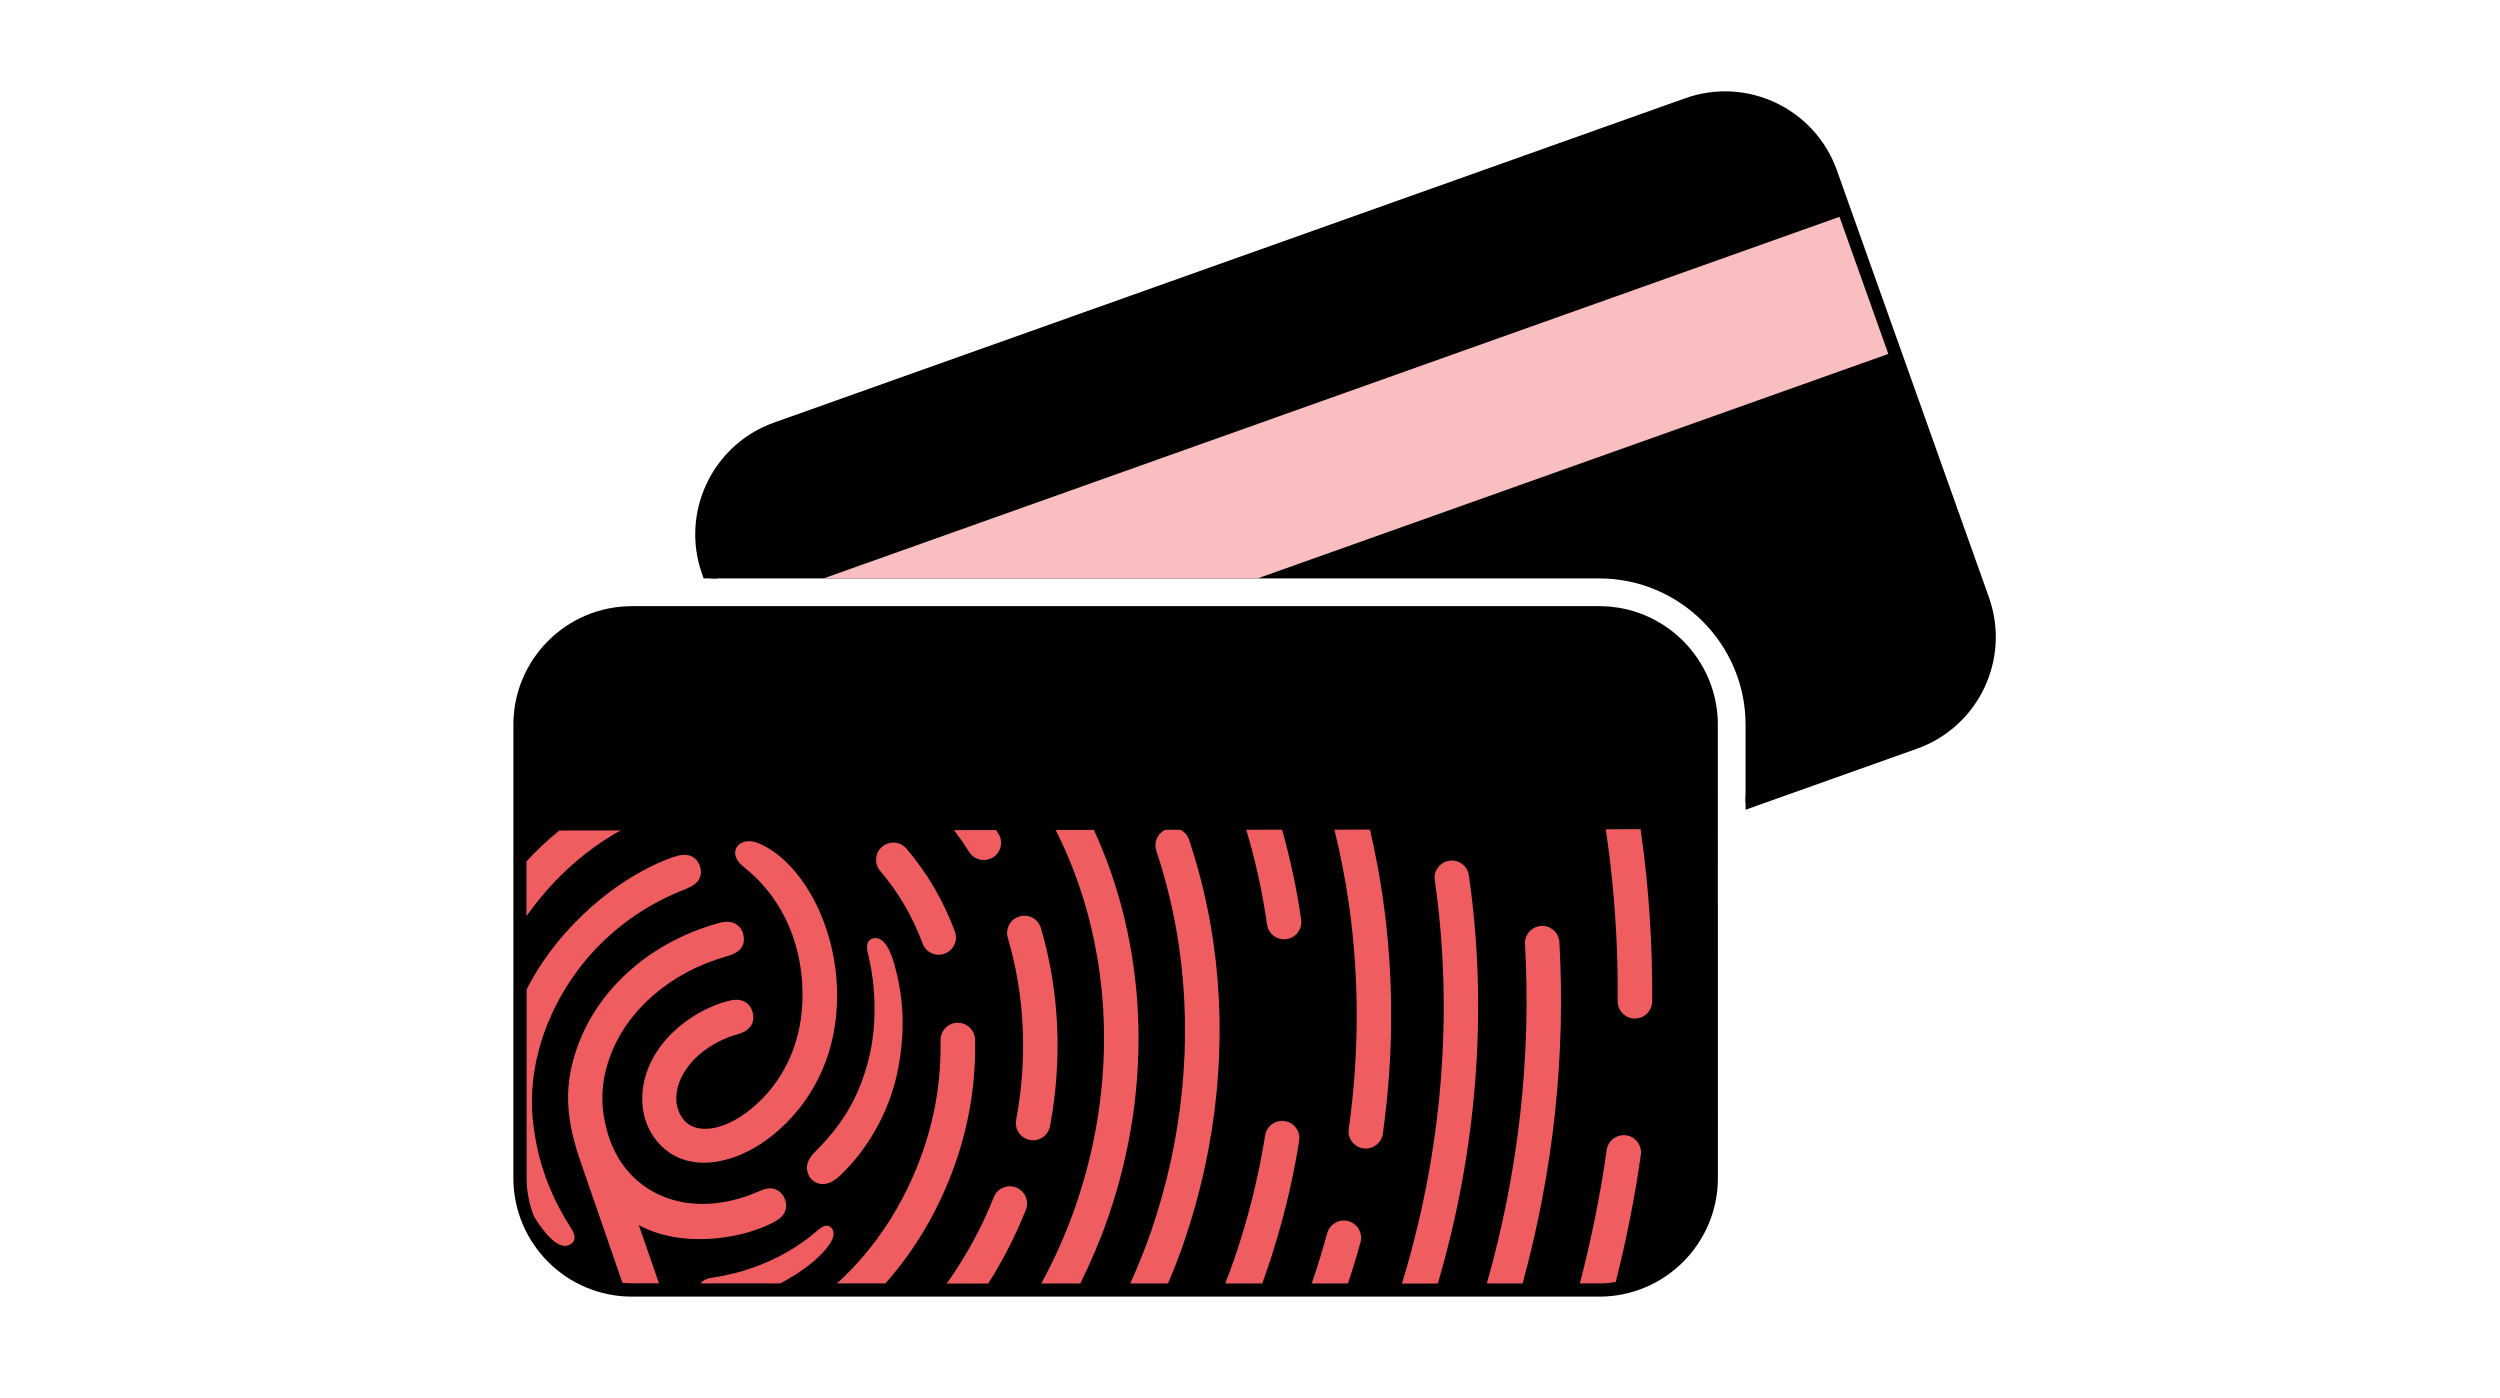 <?xml version="1.0" encoding="utf-8"?>
<!-- Generator: Adobe Illustrator 24.0.0, SVG Export Plug-In . SVG Version: 6.00 Build 0)  -->
<svg version="1.1" id="Illustrations" xmlns="http://www.w3.org/2000/svg" xmlns:xlink="http://www.w3.org/1999/xlink" x="0px"
	 y="0px" viewBox="0 0 322 180" style="enable-background:new 0 0 322 180;" xml:space="preserve">
<style type="text/css">
	.st0{clip-path:url(#SVGID_2_);}
	.st1{clip-path:url(#SVGID_2_);fill:#F9BEBF;}
	
		.st2{clip-path:url(#SVGID_2_);fill:none;stroke:#000000;stroke-width:1.693;stroke-linecap:round;stroke-linejoin:round;stroke-miterlimit:10;}
	.st3{fill:none;stroke:#000000;stroke-width:1.693;stroke-linecap:round;stroke-linejoin:round;stroke-miterlimit:10;}
	.st4{fill:#EF5D60;}
</style>
<g>
	<defs>
		<path id="SVGID_1_" d="M62.55,6.17V74.5h143.43c10.39,0,18.85,8.46,18.85,18.85l0,13.51h41.27V6.17H62.55z"/>
	</defs>
	<clipPath id="SVGID_2_">
		<use xlink:href="#SVGID_1_"  style="overflow:visible;"/>
	</clipPath>
	<path class="st0" d="M246.61,95.64l-117.37,41.78c-7.51,2.67-15.77-1.25-18.44-8.76L91.23,73.66c-2.67-7.51,1.25-15.77,8.76-18.44
		l117.36-41.77c7.51-2.67,15.76,1.25,18.44,8.76l19.58,54.99C258.05,84.71,254.13,92.97,246.61,95.64z"/>
	<path class="st1" d="M237.73,27.64L93.29,79.05c-0.04,0.01-0.08,0.03-0.12,0.05l6.28,17.65c0.04-0.01,0.08-0.02,0.12-0.04
		L244.02,45.3L237.73,27.64z"/>
	<path class="st2" d="M246.61,95.64l-117.37,41.78c-7.51,2.67-15.77-1.25-18.44-8.76L91.23,73.66c-2.67-7.51,1.25-15.77,8.76-18.44
		l117.36-41.77c7.51-2.67,15.76,1.25,18.44,8.76l19.58,54.99C258.05,84.71,254.13,92.97,246.61,95.64z"/>
</g>
<path d="M205.98,166.16H81.4c-7.97,0-14.43-6.46-14.43-14.43V93.35c0-7.97,6.46-14.43,14.43-14.43h124.58
	c7.97,0,14.43,6.46,14.43,14.43l0.01,58.37C220.42,159.69,213.96,166.16,205.98,166.16z"/>
<path class="st3" d="M205.98,166.16H81.4c-7.97,0-14.43-6.46-14.43-14.43V93.35c0-7.97,6.46-14.43,14.43-14.43h124.58
	c7.97,0,14.43,6.46,14.43,14.43l0.01,58.37C220.42,159.69,213.96,166.16,205.98,166.16z"/>
<g>
	<path class="st4" d="M94.8,133.28c1.02-0.28,1.49-0.62,1.82-1.02c0.38-0.45,0.5-1.08,0.34-1.8c-0.16-0.73-0.65-1.34-1.31-1.56
		c-0.52-0.18-1.1-0.18-1.89,0.03c-3.45,0.92-6.79,3.19-8.82,6.02c-3.08,4.29-2.94,9.57,0.3,12.71c1.68,1.63,4.15,2.47,7.22,1.94
		c2.44-0.43,5.3-1.72,8.06-4.24c4.68-4.27,7.34-10.26,7.3-17.27c-0.05-9.09-4.66-17.06-9.94-19.41c-1.21-0.54-2.29-0.41-2.86,0.27
		c-0.3,0.35-0.39,0.82-0.3,1.22c0.12,0.53,0.49,1.04,1.21,1.61c4.15,3.29,7.4,8.85,7.44,16.23c0.03,5.75-2.08,10.65-5.82,14.11
		c-3.93,3.63-7.62,3.95-9.24,2.38c-1.39-1.35-1.88-4.09,0.21-6.99C89.95,135.54,92.36,133.96,94.8,133.28z"/>
	<path class="st4" d="M106.25,152.49c0.64-0.09,1.27-0.44,1.87-1c3.46-3.23,6.52-8.23,7.58-13.96c0.9-4.87,0.69-8.99-0.49-13.27
		c-0.74-2.69-1.74-3.63-2.72-3.41c-0.38,0.09-0.63,0.31-0.74,0.62c-0.13,0.35-0.08,0.82,0.07,1.46c1.08,4.44,1.11,9.52,0.02,13.66
		c-1.26,4.81-3.26,8.14-6.81,11.72c-0.66,0.66-1.01,1.22-1.08,1.85c-0.06,0.6,0.13,1.28,0.57,1.73
		C104.98,152.34,105.59,152.59,106.25,152.49z"/>
	<path class="st4" d="M121.63,122.85c0.02-0.01,0.03-0.01,0.05-0.02c1.15-0.43,1.73-1.71,1.31-2.86c-1.49-3.99-3.59-7.57-6.24-10.67
		c-0.8-0.93-2.2-1.04-3.13-0.24c-0.93,0.8-1.04,2.2-0.24,3.13c2.31,2.69,4.15,5.83,5.45,9.32
		C119.24,122.66,120.49,123.24,121.63,122.85z"/>
	<path class="st4" d="M127.44,110.65c0.16-0.05,0.31-0.13,0.46-0.22c1.04-0.66,1.35-2.03,0.69-3.06c-0.1-0.16-0.2-0.3-0.3-0.46
		l-5.41,0.01c0.69,0.91,1.34,1.85,1.96,2.83C125.4,110.63,126.49,110.98,127.44,110.65z"/>
	<path class="st4" d="M132.65,146.83c0.39,0.07,0.78,0.04,1.13-0.08c0.73-0.25,1.31-0.88,1.46-1.69c1.62-8.62,1.21-17.44-1.17-25.52
		c-0.35-1.18-1.58-1.85-2.76-1.5c-1.18,0.34-1.85,1.58-1.5,2.76c2.19,7.41,2.56,15.52,1.07,23.45
		C130.65,145.44,131.45,146.6,132.65,146.83z"/>
	<path class="st4" d="M73.51,160.25c0.37-0.23,0.52-0.58,0.49-0.96c-0.03-0.41-0.28-0.86-0.65-1.44c-2.46-3.87-4.09-8.12-4.68-13.19
		c-0.5-4.29,0.19-8.81,2-13.14c3.12-7.47,9.22-13.73,17.5-16.95c0.94-0.37,1.55-0.77,1.86-1.31c0.27-0.48,0.34-1.04,0.11-1.72
		c-0.21-0.6-0.64-1.12-1.28-1.33c-0.54-0.18-1.22-0.14-2.17,0.19c-6.97,2.43-14.78,8.96-18.86,17.05v24.27
		c0,1.75,0.34,3.42,0.95,4.96c0.33,0.53,0.66,1.04,1.01,1.5c0.59,0.79,1.16,1.38,1.65,1.75C72.28,160.57,72.97,160.59,73.51,160.25z
		"/>
	<path class="st4" d="M67.81,110.94V118c3.09-4.38,6.93-7.99,11.41-10.64c0.24-0.14,0.48-0.27,0.72-0.4l-7.9,0.01
		C70.54,108.19,69.13,109.52,67.81,110.94z"/>
	<path class="st4" d="M160.52,106.87c1.18,3.95,2.08,8.03,2.68,12.21c0.17,1.21,1.3,2.06,2.51,1.88c0.14-0.02,0.28-0.05,0.41-0.1
		c0.99-0.34,1.62-1.34,1.47-2.42c-0.57-3.95-1.4-7.82-2.46-11.58L160.52,106.87z"/>
	<path class="st4" d="M106.96,160.08c0.56-0.89,0.51-1.66,0.02-2.04c-0.26-0.2-0.54-0.22-0.85-0.11c-0.26,0.09-0.53,0.29-0.88,0.59
		c-3.48,3.03-8.15,5.24-13.44,6.03c-0.74,0.11-1.23,0.33-1.54,0.71c-0.01,0.01-0.01,0.03-0.02,0.04h10.25
		C103.31,163.83,105.77,161.95,106.96,160.08z"/>
	<path class="st4" d="M175.6,147.91c0.36,0.05,0.71,0.01,1.03-0.1c0.76-0.26,1.36-0.94,1.48-1.79c1.43-10.19,1.43-20.4,0-30.35
		c-0.43-2.99-0.99-5.93-1.66-8.82l-4.58,0.01c0.76,3.09,1.39,6.23,1.85,9.45c1.37,9.54,1.37,19.33,0,29.1
		C173.54,146.61,174.39,147.74,175.6,147.91z"/>
	<path class="st4" d="M84.88,165.31c-1.08-3.11-2.08-6.01-2.6-7.52c5.1,2.83,12.58,2.03,17.13-0.24c0.77-0.38,1.33-0.8,1.61-1.33
		c0.32-0.59,0.32-1.23,0-1.93c-0.27-0.58-0.75-1-1.31-1.16c-0.54-0.15-1.09-0.08-2.1,0.37c-4.15,1.81-8.61,2.12-12.31,0.56
		c-3.14-1.32-5.43-3.78-6.68-7.05c-1.36-3.78-1.37-7.21-0.1-10.78c2.17-6.1,7.83-11.02,15.09-13.06c0.83-0.23,1.43-0.54,1.79-0.99
		c0.39-0.48,0.52-1.11,0.33-1.84c-0.15-0.6-0.54-1.13-1.11-1.41c-0.54-0.26-1.24-0.27-2.12-0.02c-8.72,2.43-15.46,8.42-18.14,15.95
		c-1.69,4.75-1.6,8.89,0.36,14.6c0.94,2.75,3.34,9.69,5.45,15.77c0.41,0.04,0.82,0.06,1.24,0.06H84.88z"/>
	<path class="st4" d="M196.11,165.31c3.96-14.47,5.56-29.22,4.74-43.96c-0.07-1.22-1.12-2.16-2.34-2.09
		c-1.23,0.07-2.16,1.12-2.09,2.34c0.82,14.65-0.84,29.32-4.91,43.71H196.11z"/>
	<path class="st4" d="M185.19,165.31c5.08-17.26,6.48-35.32,4-52.57c-0.17-1.21-1.3-2.06-2.51-1.88c-1.22,0.18-2.06,1.3-1.88,2.52
		c2.45,17.05,0.98,34.91-4.23,51.94H185.19z"/>
	<path class="st4" d="M208.36,128.95c-0.01,1.23,0.98,2.23,2.2,2.24c0.26,0,0.51-0.04,0.74-0.12c0.86-0.3,1.49-1.12,1.5-2.08
		c0.06-7.42-0.44-14.85-1.48-22.1c0-0.03-0.01-0.06-0.01-0.09l-4.5,0.01c0.04,0.24,0.08,0.47,0.12,0.71
		C207.94,114.55,208.42,121.76,208.36,128.95z"/>
	<path class="st4" d="M205.98,165.31c0.72,0,1.43-0.07,2.13-0.18c1.36-5.42,2.46-10.91,3.23-16.39c0.17-1.21-0.68-2.34-1.89-2.51
		c-1.22-0.17-2.34,0.68-2.51,1.89c-0.8,5.74-1.98,11.51-3.45,17.18H205.98z"/>
	<path class="st4" d="M175.23,160.01c0.32-1.18-0.38-2.4-1.56-2.73c-1.18-0.32-2.4,0.38-2.73,1.56c-0.59,2.17-1.26,4.34-1.99,6.47
		h4.67C174.2,163.55,174.75,161.78,175.23,160.01z"/>
	<path class="st4" d="M122.99,150c1.84-5.2,2.72-10.61,2.6-16.09c-0.03-1.23-1.04-2.2-2.27-2.18c-1.23,0.02-2.2,1.04-2.18,2.27
		c0.1,4.94-0.69,9.82-2.35,14.51c-2.38,6.71-6.18,12.43-10.98,16.79h6.23C117.86,161,120.92,155.84,122.99,150z"/>
	<path class="st4" d="M132.13,155.83c0.45-1.14-0.11-2.43-1.25-2.88c-1.14-0.45-2.43,0.11-2.88,1.25c-1.57,3.97-3.63,7.7-6.06,11.12
		h5.34C129.17,162.33,130.81,159.16,132.13,155.83z"/>
	<path class="st4" d="M142.76,156.7c5.98-17.36,4.82-35.29-1.87-49.81l-4.92,0.01c7,13.81,8.44,31.37,2.59,48.36
		c-1.2,3.49-2.7,6.85-4.44,10.05h5.02C140.52,162.53,141.74,159.66,142.76,156.7z"/>
	<path class="st4" d="M163.11,163.8c1.9-5.5,3.32-11.17,4.22-16.86c0.19-1.21-0.63-2.35-1.84-2.54c-1.21-0.19-2.35,0.63-2.54,1.84
		c-0.87,5.43-2.22,10.85-4.04,16.11c-0.34,1-0.72,1.98-1.1,2.96h4.76C162.75,164.81,162.93,164.3,163.11,163.8z"/>
	<path class="st4" d="M152.46,160.09c4.33-12.57,5.66-25.94,3.83-38.66c-0.65-4.54-1.71-9.01-3.14-13.27
		c-0.19-0.58-0.61-1.03-1.12-1.28l-1.96,0c-0.99,0.48-1.49,1.62-1.14,2.69c1.34,4.01,2.34,8.22,2.95,12.49
		c1.73,12.02,0.47,24.67-3.63,36.58c-0.79,2.28-1.69,4.5-2.67,6.67h4.86C151.17,163.6,151.85,161.86,152.46,160.09z"/>
</g>
</svg>
